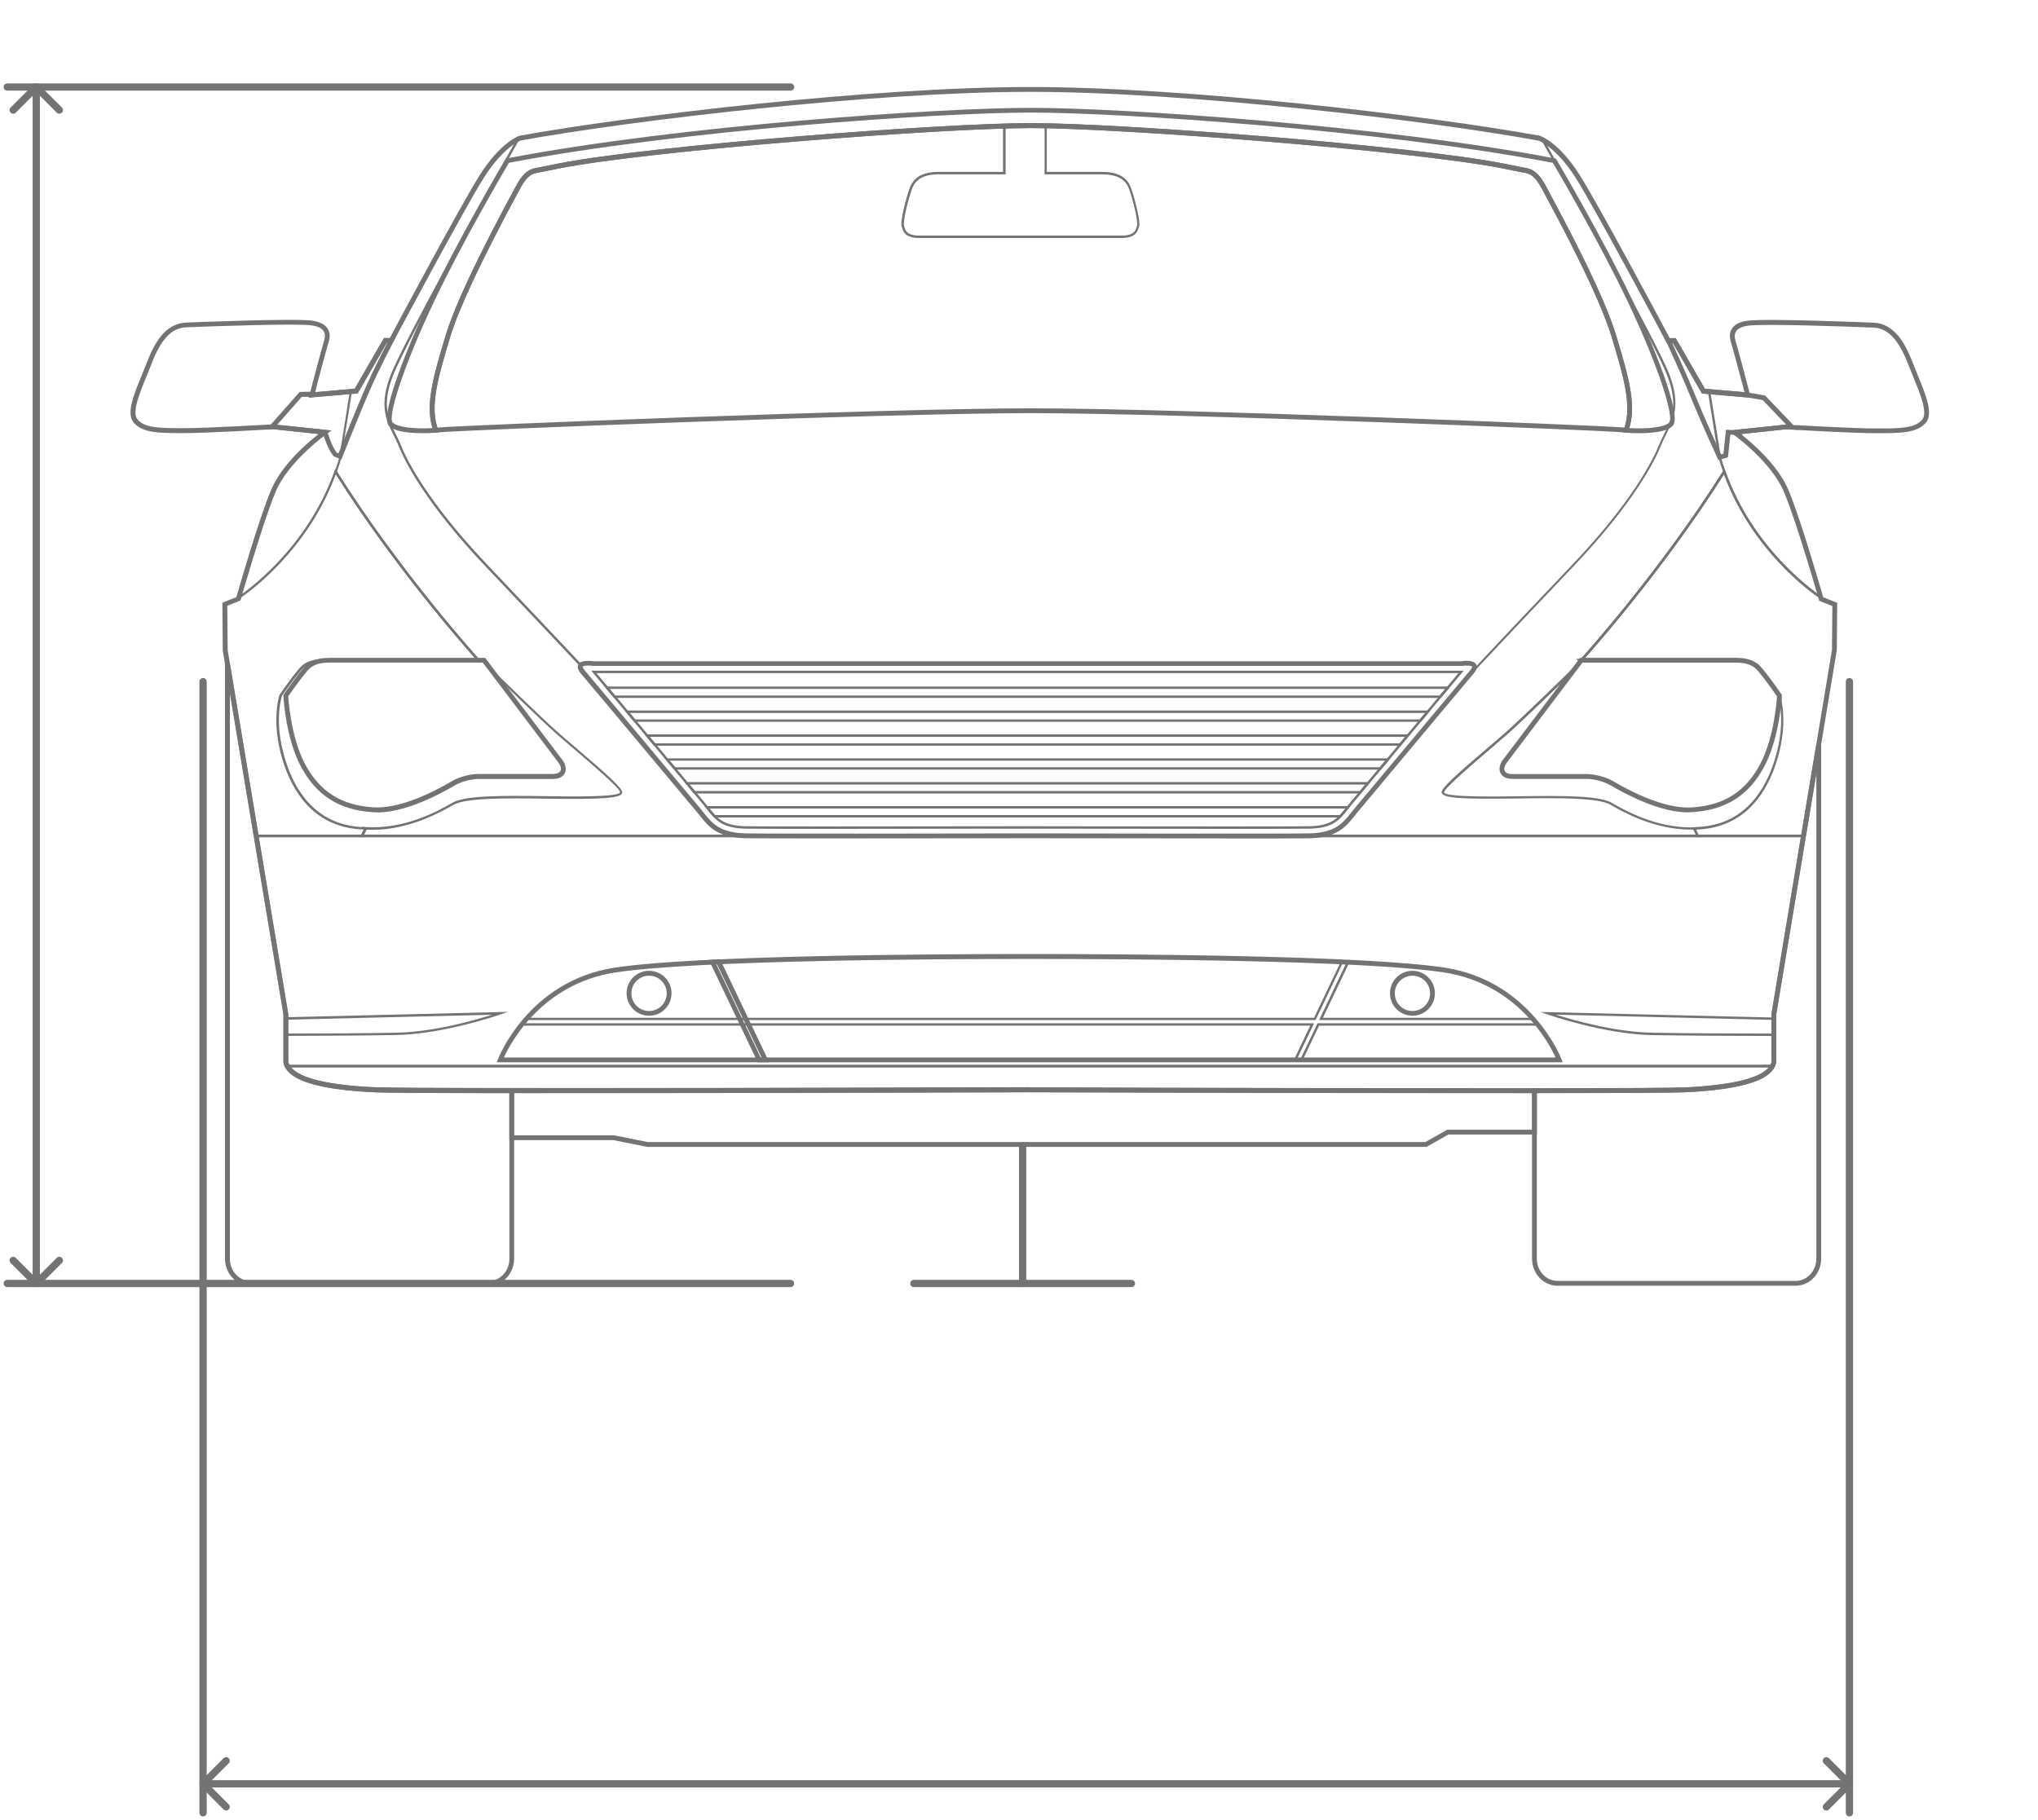 <svg width="281" height="251" viewBox="0 0 281 251" fill="none" xmlns="http://www.w3.org/2000/svg">
<g clip-path="url(#clip0_788_4702)">
<path d="M154.613 32.825H126.806C124.811 32.825 124.545 31.947 124.386 31.429C124.359 31.362 124.346 31.296 124.319 31.242C124.093 30.644 124.825 27.625 125.423 25.95C126.141 23.942 128.083 23.702 129.492 23.702H138.296V17.226H138.455C139.905 17.173 141.155 17.16 142.139 17.16C142.737 17.16 143.429 17.16 144.174 17.186H144.333V23.702H151.887C153.296 23.702 155.251 23.928 155.956 25.95C156.541 27.612 157.286 30.644 157.06 31.242C157.033 31.296 157.02 31.362 156.993 31.429C156.833 31.947 156.568 32.825 154.586 32.825H154.613ZM129.506 24.035C128.202 24.035 126.381 24.248 125.742 26.056C125.037 28.051 124.492 30.737 124.639 31.11C124.665 31.176 124.692 31.242 124.705 31.322C124.851 31.814 125.051 32.492 126.806 32.492H154.613C156.355 32.492 156.554 31.814 156.714 31.336C156.74 31.256 156.754 31.189 156.78 31.123C156.927 30.737 156.381 28.064 155.677 26.07C155.038 24.261 153.23 24.048 151.913 24.048H144.027V17.519C143.349 17.519 142.724 17.492 142.166 17.492C141.221 17.492 140.038 17.519 138.655 17.559V24.048H129.519L129.506 24.035Z" fill="#737373"/>
<path d="M225.998 59.741C225.027 59.741 224.269 59.674 224.189 59.674L223.751 59.634L223.897 59.222C225.067 56.044 223.884 52.054 222.235 46.549C220.479 40.684 214.788 30.125 212.926 26.655L212.567 26.003C211.53 24.061 210.838 23.942 210.027 23.796L209.854 23.769C208.936 23.596 207.141 23.224 207.141 23.224C194.375 20.724 154.241 17.665 142.14 17.665C130.038 17.665 89.904 20.724 77.138 23.224C77.138 23.224 75.343 23.596 74.425 23.769L74.252 23.796C73.441 23.942 72.749 24.075 71.712 26.003L71.367 26.641C66.34 35.95 63.215 42.652 62.044 46.549C60.395 52.068 59.212 56.044 60.382 59.222L60.528 59.634L60.09 59.674C59.877 59.687 54.824 60.1 53.6 58.69C52.257 57.147 56.765 46.522 59.332 41.123C63.334 32.705 69.598 22.107 69.664 22L69.744 21.867L69.89 21.841C93.841 17.266 129.653 14.872 142.126 14.872C154.6 14.872 190.412 17.266 214.375 21.841L214.522 21.867L214.601 22C214.668 22.107 220.931 32.705 224.934 41.123C227.501 46.522 232.009 57.147 230.666 58.69C229.894 59.581 227.62 59.741 225.985 59.741H225.998ZM224.668 59.036C226.969 59.182 229.562 58.956 230.174 58.238C230.759 57.56 229.07 51.323 224.336 41.389C220.586 33.503 214.841 23.689 214.109 22.452C190.199 17.904 154.573 15.524 142.14 15.524C129.706 15.524 94.08 17.904 70.17 22.452C69.438 23.689 63.693 33.503 59.943 41.389C55.222 51.323 53.52 57.56 54.119 58.238C54.744 58.956 57.337 59.169 59.624 59.036C58.614 55.738 59.797 51.762 61.419 46.349C63.201 40.405 68.92 29.793 70.795 26.309L71.14 25.671C72.324 23.45 73.255 23.277 74.146 23.117L74.305 23.091C75.223 22.918 77.005 22.546 77.005 22.546C89.798 20.045 130.012 16.974 142.14 16.974C154.268 16.974 194.481 20.032 207.274 22.546C207.274 22.546 209.056 22.918 209.987 23.091L210.147 23.117C211.038 23.277 211.968 23.45 213.152 25.671L213.498 26.322C215.373 29.806 221.091 40.405 222.86 46.336C224.482 51.748 225.666 55.711 224.655 59.023L224.668 59.036Z" fill="#737373"/>
<path d="M217.941 91.43L217.355 90.885H218.353L217.941 91.43Z" fill="#737373"/>
<path d="M248.802 115.46H234.001L233.336 114.077H233.589C234.307 114.051 234.945 113.984 235.557 113.891C241.369 112.933 243.869 107.96 244.932 103.957C245.97 100.087 245.544 97.321 245.185 95.992L245.105 95.885C243.948 94.223 242.539 92.321 242.047 91.962C241.315 91.43 240.531 91.218 239.214 91.218H217.645L217.897 90.938C218.004 90.819 228.695 79.063 237.605 64.927L237.791 64.634L237.911 64.954C241.754 75.765 250.199 81.603 251.143 82.241L251.196 82.281L251.249 82.467L253.151 83.225L253.098 89.662L248.802 115.46ZM234.201 115.128H248.51L252.752 89.635L252.805 83.451L250.957 82.72L250.89 82.507C249.72 81.723 241.555 75.938 237.685 65.406C229.56 78.225 220.025 89.05 218.376 90.898H239.201C240.597 90.898 241.448 91.124 242.233 91.71C242.858 92.175 244.627 94.662 245.358 95.712L245.478 95.898C245.837 97.242 246.289 100.101 245.238 104.064C244.148 108.159 241.595 113.239 235.597 114.237C235.052 114.33 234.48 114.383 233.842 114.41L234.188 115.141L234.201 115.128Z" fill="#737373"/>
<path d="M66.076 91.431L65.664 90.886H66.661L66.076 91.431Z" fill="#737373"/>
<path d="M50.011 115.46H35.21L35.184 115.327L30.928 89.701L30.875 83.239L32.777 82.481L32.83 82.294L32.883 82.254C33.827 81.616 42.285 75.765 46.115 64.967L46.234 64.648L46.421 64.94C55.33 79.063 66.022 90.832 66.129 90.951L66.381 91.231H44.812C43.495 91.231 42.697 91.444 41.979 91.975C41.487 92.334 40.024 94.316 38.92 95.898L38.854 96.005C38.495 97.335 38.069 100.101 39.107 103.97C40.17 107.973 42.657 112.933 48.482 113.904C49.08 114.011 49.732 114.064 50.45 114.09H50.703L50.038 115.473L50.011 115.46ZM35.489 115.128H49.798L50.144 114.396C49.519 114.37 48.934 114.316 48.389 114.223C42.404 113.226 39.838 108.146 38.748 104.05C37.697 100.087 38.149 97.228 38.508 95.885L38.535 95.832L38.628 95.699C39.027 95.114 41.075 92.201 41.753 91.696C42.538 91.111 43.389 90.885 44.785 90.885H65.61C63.948 89.037 54.426 78.225 46.301 65.392C42.444 75.924 34.266 81.709 33.096 82.494L33.029 82.707L31.181 83.438L31.234 89.648L35.476 115.114L35.489 115.128Z" fill="#737373"/>
<path d="M47.058 63.371L46.02 62.932C45.316 62.174 44.757 60.512 44.571 59.913L37.669 59.182L36.738 59.235L41.313 54.049L42.855 54.022L43.627 53.437L43.454 54.089L48.919 53.61L52.949 46.629H54.505L54.252 47.121C54.252 47.121 52.39 50.684 51.14 53.49C49.877 56.296 47.217 62.999 47.191 63.065L47.071 63.371H47.058ZM46.446 62.427L46.672 62.52C47.204 61.163 49.398 55.698 50.502 53.224C51.486 51.017 52.829 48.384 53.388 47.307H53.308L49.305 54.262L42.563 54.847L42.59 54.727H41.605L38.201 58.597L45.076 59.315L45.143 59.528C45.143 59.528 45.728 61.589 46.446 62.427Z" fill="#737373"/>
<path d="M236.932 63.451L236.812 63.198C236.812 63.198 234.605 58.411 233.116 54.78C231.639 51.163 229.751 47.147 229.738 47.107L229.512 46.629H231.041L235.07 53.61L241.001 54.129L243.368 54.541L247.903 59.275L246.267 59.182L240.07 59.834L240.35 60.033L238.581 59.94L238.249 63.078L236.945 63.438L236.932 63.451ZM230.562 47.294C231.107 48.464 232.544 51.615 233.741 54.528C235.017 57.666 236.826 61.629 237.304 62.666L237.624 62.573L237.983 59.262L238.94 59.315L239.14 59.288L246.267 58.544L243.049 55.179L240.935 54.807L234.685 54.262L230.682 47.307H230.576L230.562 47.294Z" fill="#737373"/>
<path d="M206.306 150.581C179.736 150.581 142.554 150.461 141.982 150.461C141.145 150.461 57.446 150.727 51.608 150.461C46.302 150.222 42.525 149.49 40.703 148.347C40.105 147.974 39.693 147.549 39.453 147.097L39.32 146.857H244.631L244.498 147.097C244.259 147.549 243.833 147.974 243.248 148.347C241.426 149.49 237.663 150.222 232.344 150.461C230.389 150.554 219.684 150.581 206.293 150.581H206.306ZM141.996 150.129C142.847 150.129 226.532 150.395 232.357 150.129C238.993 149.823 241.865 148.839 243.102 148.067C243.541 147.801 243.86 147.496 244.086 147.19H39.905C40.132 147.496 40.464 147.801 40.889 148.067C42.126 148.839 44.999 149.836 51.635 150.129C57.459 150.395 141.145 150.129 141.982 150.129H141.996Z" fill="#737373"/>
<path d="M244.471 147.19H39.506L39.452 147.097C39.213 146.645 39.226 146.286 39.24 146.206V139.889L35.117 115.101H248.846L248.819 115.301L244.724 139.916V146.206C244.724 146.206 244.777 146.578 244.511 147.084L244.458 147.177L244.471 147.19ZM39.718 146.857H244.271C244.431 146.498 244.404 146.259 244.404 146.246V139.903L248.46 115.447H35.516L39.572 139.876V146.232C39.572 146.232 39.545 146.485 39.705 146.844L39.718 146.857Z" fill="#737373"/>
<path d="M244.734 142.868H244.575C240.359 142.868 232.566 142.828 227.766 142.748C221.143 142.615 213.47 139.929 213.39 139.902L212.406 139.556L244.734 140.328V142.868ZM214.561 139.942C216.888 140.673 222.646 142.322 227.766 142.415C232.5 142.508 240.146 142.535 244.402 142.535V140.647L214.561 139.929V139.942Z" fill="#737373"/>
<path d="M39.254 142.868V140.288L70.013 139.543L69.029 139.889C68.949 139.916 61.289 142.602 54.653 142.735C50.531 142.815 44.094 142.841 39.413 142.855H39.254V142.868ZM39.586 140.62V142.535C44.254 142.535 50.584 142.496 54.653 142.416C59.773 142.323 65.531 140.674 67.858 139.942L39.586 140.62Z" fill="#737373"/>
<path d="M215.464 146.498H68.492L68.665 146.046C68.705 145.94 72.854 135.248 84.782 133.439C95.886 131.75 128.48 131.564 141.978 131.564C155.476 131.564 188.07 131.75 199.174 133.439C211.102 135.261 215.251 145.94 215.291 146.046L215.464 146.498ZM69.476 145.833H214.48C213.562 143.812 209.227 135.647 199.081 134.104C188.016 132.415 155.462 132.242 141.978 132.242C128.494 132.242 95.94 132.429 84.876 134.104C74.716 135.647 70.394 143.825 69.476 145.833Z" fill="#737373"/>
<path d="M106.063 146.498H104.48L104.387 146.312L97.738 132.375L99.294 132.296L106.063 146.498ZM104.893 145.833H104.999L98.869 132.987H98.762L104.879 145.833H104.893Z" fill="#737373"/>
<path d="M179.546 146.339H178.323L180.65 141.445H71.578L71.791 141.179C71.99 140.927 72.216 140.661 72.442 140.408L72.496 140.355H181.182L184.932 132.496L186.129 132.549L186.022 132.775L182.405 140.355H211.462L211.515 140.408C211.741 140.674 211.967 140.927 212.167 141.179L212.38 141.445H181.873L179.546 146.339ZM178.855 146.006H179.333L181.661 141.113H211.675C211.555 140.966 211.435 140.82 211.302 140.674H181.873L185.61 132.841L185.132 132.815L181.395 140.674H72.642C72.509 140.82 72.389 140.966 72.27 141.113H181.182L178.855 146.006Z" fill="#737373"/>
<path d="M194.747 140.076C193.045 140.076 191.648 138.693 191.648 136.977C191.648 135.262 193.031 133.879 194.747 133.879C196.462 133.879 197.845 135.262 197.845 136.977C197.845 138.693 196.462 140.076 194.747 140.076ZM194.747 134.557C193.404 134.557 192.313 135.647 192.313 136.99C192.313 138.333 193.404 139.424 194.747 139.424C196.09 139.424 197.18 138.333 197.18 136.99C197.18 135.647 196.09 134.557 194.747 134.557Z" fill="#737373"/>
<path d="M89.493 140.076C87.791 140.076 86.394 138.693 86.394 136.977C86.394 135.262 87.778 133.879 89.493 133.879C91.209 133.879 92.591 135.262 92.591 136.977C92.591 138.693 91.209 140.076 89.493 140.076ZM89.493 134.557C88.15 134.557 87.059 135.647 87.059 136.99C87.059 138.333 88.15 139.424 89.493 139.424C90.836 139.424 91.927 138.333 91.927 136.99C91.927 135.647 90.836 134.557 89.493 134.557Z" fill="#737373"/>
<path d="M168.548 115.619C157.125 115.619 141.899 115.593 141.659 115.593C141.313 115.593 107.031 115.659 102.815 115.593C98.919 115.526 97.695 113.997 96.525 112.521C96.365 112.321 96.206 112.122 96.033 111.922C95.514 111.311 93.387 108.771 90.847 105.725C86.458 100.473 81.006 93.943 80.128 92.933C79.969 92.746 79.463 92.148 79.743 91.629C80.102 90.991 81.418 91.137 81.817 91.19H201.514C201.86 91.124 203.177 90.978 203.536 91.629C203.828 92.148 203.323 92.733 203.15 92.933C202.286 93.93 196.913 100.379 192.578 105.552C189.972 108.678 187.777 111.311 187.245 111.922C187.086 112.122 186.913 112.321 186.767 112.521C185.583 113.997 184.373 115.539 180.477 115.606C179.067 115.633 174.28 115.633 168.522 115.633L168.548 115.619ZM141.659 114.928C142.005 114.928 176.288 114.994 180.49 114.928C184.067 114.861 185.144 113.518 186.275 112.095C186.434 111.896 186.607 111.683 186.767 111.483C187.299 110.858 189.493 108.225 192.099 105.114C196.421 99.941 201.807 93.491 202.671 92.48C203.017 92.081 202.977 91.935 202.977 91.935C202.911 91.802 202.246 91.736 201.594 91.829H81.777C81.059 91.722 80.408 91.802 80.341 91.935C80.341 91.935 80.301 92.081 80.647 92.48C81.525 93.504 86.977 100.034 91.365 105.287C93.905 108.332 96.033 110.872 96.552 111.483C96.725 111.683 96.884 111.896 97.044 112.095C98.174 113.518 99.251 114.861 102.828 114.928C107.031 114.994 141.313 114.928 141.659 114.928Z" fill="#737373"/>
<path d="M168.537 114.303C157.168 114.303 141.821 114.277 141.662 114.277C140.053 114.277 125.731 114.303 114.786 114.303C108.257 114.303 104.121 114.303 102.844 114.277C99.573 114.224 98.682 113.107 97.565 111.697C97.392 111.484 97.233 111.271 97.06 111.072C96.528 110.447 94.28 107.761 91.634 104.582L90.77 103.545C87.285 99.383 83.349 94.662 81.753 92.774L81.527 92.494H201.81L201.584 92.774C200.227 94.383 196.996 98.239 191.703 104.582C189.057 107.747 186.809 110.434 186.277 111.072C186.104 111.285 185.932 111.484 185.772 111.697C184.655 113.107 183.764 114.224 180.493 114.277C179.216 114.303 175.094 114.303 168.551 114.303H168.537ZM141.649 113.944C141.821 113.944 157.168 113.971 168.537 113.971C175.067 113.971 179.203 113.971 180.479 113.944C183.591 113.891 184.442 112.827 185.506 111.484C185.679 111.271 185.838 111.059 186.025 110.846C186.557 110.221 188.804 107.535 191.45 104.356C196.464 98.359 199.629 94.569 201.092 92.827H82.232C83.948 94.862 87.698 99.343 91.009 103.319L91.873 104.356C94.52 107.521 96.767 110.208 97.299 110.846C97.472 111.059 97.645 111.271 97.818 111.484C98.882 112.827 99.733 113.891 102.844 113.944C104.121 113.971 108.243 113.971 114.786 113.971C125.731 113.971 140.053 113.944 141.649 113.944Z" fill="#737373"/>
<path d="M198.655 96.244H84.663L84.37 95.898C84.091 95.566 83.838 95.247 83.585 94.954L83.359 94.675H199.985L199.759 94.954C199.532 95.22 199.293 95.513 199.04 95.805L198.681 96.244H198.655ZM84.809 95.912H198.495L198.761 95.592C198.934 95.393 199.094 95.194 199.253 95.007H84.064C84.25 95.22 84.436 95.446 84.623 95.686L84.809 95.912Z" fill="#737373"/>
<path d="M195.906 99.542H87.419L87.366 99.476C87.126 99.183 86.887 98.904 86.661 98.625L86.129 97.986H197.222L196.704 98.611C196.464 98.904 196.225 99.197 195.972 99.489L195.919 99.542H195.906ZM87.578 99.21H195.759C195.985 98.931 196.211 98.665 196.438 98.399L196.504 98.319H86.834L86.913 98.412C87.14 98.678 87.352 98.944 87.578 99.21Z" fill="#737373"/>
<path d="M193.152 102.84H90.17L90.117 102.774C89.931 102.548 89.745 102.335 89.559 102.109L88.867 101.271H194.428L194.202 101.537C193.857 101.949 193.524 102.361 193.178 102.76L193.125 102.813L193.152 102.84ZM90.33 102.508H192.992C193.245 102.215 193.497 101.909 193.737 101.617H89.585L89.825 101.909C89.998 102.109 90.157 102.308 90.33 102.521V102.508Z" fill="#737373"/>
<path d="M190.389 106.138H92.94L92.674 105.819C92.408 105.5 92.129 105.181 91.863 104.848L91.637 104.582H191.719L191.493 104.862C191.134 105.287 190.788 105.699 190.456 106.098L190.403 106.151L190.389 106.138ZM93.1 105.806H190.243C190.482 105.513 190.748 105.207 191.001 104.901H92.341C92.541 105.141 92.74 105.38 92.927 105.606L93.1 105.806Z" fill="#737373"/>
<path d="M187.631 109.423H95.674L95.621 109.356C95.475 109.183 95.329 108.997 95.156 108.798C94.983 108.585 94.783 108.359 94.597 108.119L94.371 107.853H188.921L188.695 108.119C188.483 108.372 188.283 108.611 188.097 108.838C187.951 109.01 187.804 109.183 187.671 109.343L187.618 109.409L187.631 109.423ZM95.834 109.09H187.485C187.605 108.944 187.738 108.798 187.871 108.638C187.99 108.492 188.11 108.345 188.243 108.199H95.089C95.209 108.332 95.315 108.465 95.422 108.598C95.568 108.771 95.701 108.931 95.834 109.09Z" fill="#737373"/>
<path d="M184.88 112.734H98.455L98.402 112.681C98.082 112.349 97.803 111.99 97.564 111.697L97.125 111.165H186.196L185.904 111.524C185.904 111.524 185.811 111.631 185.771 111.684C185.478 112.056 185.212 112.375 184.92 112.681L184.867 112.734H184.88ZM98.588 112.402H184.734C185 112.123 185.239 111.83 185.492 111.498H97.83C98.056 111.777 98.308 112.096 98.588 112.402Z" fill="#737373"/>
<path d="M51.955 112.029C51.729 112.029 51.503 112.029 51.29 112.002C46.715 111.67 43.603 109.675 41.489 105.712C39.468 101.922 39.122 96.683 39.082 96.098V95.832L39.228 95.606C39.8 94.781 41.715 92.069 42.393 91.563C43.218 90.951 44.096 90.725 45.532 90.725H66.902L77.354 104.556C77.501 104.715 78.298 105.686 77.9 106.577C77.647 107.135 77.062 107.428 76.157 107.428H65.838C65.838 107.428 64.136 107.468 62.673 108.332C58.431 110.792 54.827 112.042 51.968 112.042L51.955 112.029ZM39.747 96.018V96.058C39.76 96.284 40.079 101.67 42.074 105.393C44.069 109.13 47.008 111.018 51.33 111.324C51.529 111.338 51.742 111.351 51.955 111.351C54.694 111.351 58.192 110.127 62.327 107.72C63.95 106.776 65.811 106.736 65.825 106.736H76.144C76.769 106.736 77.141 106.577 77.288 106.284C77.487 105.859 77.102 105.247 76.836 104.954L66.569 91.377H45.532C44.255 91.377 43.484 91.576 42.792 92.095C42.34 92.427 40.957 94.289 39.773 95.978L39.747 96.018Z" fill="#737373"/>
<path d="M232.797 112.03C229.938 112.03 226.334 110.78 222.092 108.319C220.616 107.468 218.94 107.415 218.914 107.415H208.608C207.703 107.415 207.118 107.136 206.866 106.564C206.467 105.673 207.251 104.702 207.424 104.516L217.863 90.713H239.22C240.656 90.713 241.534 90.952 242.359 91.55C243.01 92.029 244.792 94.543 245.523 95.593L245.683 95.819V96.085C245.656 96.311 245.351 101.777 243.263 105.7C241.148 109.663 238.037 111.657 233.462 111.99C233.236 112.003 233.023 112.016 232.797 112.016V112.03ZM218.182 91.391L207.929 104.955C207.65 105.261 207.265 105.873 207.464 106.298C207.597 106.604 207.983 106.75 208.608 106.75H218.927C218.927 106.75 220.802 106.79 222.425 107.734C226.56 110.141 230.058 111.365 232.797 111.365C233.01 111.365 233.209 111.365 233.422 111.338C237.744 111.032 240.683 109.144 242.678 105.407C244.699 101.617 245.005 96.125 245.005 96.072V96.019L244.978 95.979C243.875 94.396 242.425 92.441 241.96 92.096C241.268 91.577 240.497 91.378 239.22 91.378H218.182V91.391Z" fill="#737373"/>
<path d="M206.29 150.753C179.707 150.753 142.552 150.634 141.98 150.634C141.142 150.634 57.444 150.9 51.606 150.634C46.273 150.394 42.47 149.65 40.621 148.493C38.866 147.389 39.065 146.219 39.079 146.166V139.902L30.714 89.715L30.661 83.119L32.589 82.347C32.975 81.018 35.688 71.589 37.377 67.573C38.839 64.089 42.416 61.031 43.932 59.86L37.656 59.195C37.656 59.195 28.613 59.727 25.342 59.727C21.911 59.727 19.65 59.727 18.427 58.264C17.376 57.014 18.44 54.435 19.57 51.682C19.81 51.11 20.036 50.538 20.248 50.006C21.206 47.506 22.682 44.62 25.634 44.487C25.78 44.487 40.595 43.862 43.055 44.222C44.105 44.381 44.824 44.754 45.183 45.325C45.502 45.831 45.542 46.469 45.302 47.214C45.036 48.051 43.826 52.613 43.441 54.075L48.906 53.597L52.935 46.615H53.747C54.744 44.74 63.414 28.503 66.101 24.221C69 19.607 71.54 18.742 71.646 18.716C87.271 15.896 120.371 12 141.993 12C163.616 12 196.702 15.896 212.288 18.716C212.434 18.756 214.987 19.62 217.873 24.234C220.559 28.516 229.23 44.754 230.227 46.629H231.038L235.068 53.61L240.533 54.089C240.148 52.626 238.937 48.065 238.671 47.227C238.432 46.482 238.472 45.844 238.791 45.339C239.15 44.754 239.868 44.381 240.919 44.235C243.379 43.876 258.193 44.487 258.34 44.501C261.292 44.634 262.768 47.52 263.725 50.02C263.938 50.565 264.164 51.123 264.403 51.695C265.534 54.435 266.598 57.041 265.547 58.278C264.324 59.741 262.063 59.741 258.632 59.741C255.201 59.741 246.358 59.209 246.265 59.209L240.041 59.873C241.557 61.057 245.134 64.102 246.597 67.587C248.286 71.603 250.999 81.031 251.385 82.361L253.313 83.132L253.26 89.675L244.895 139.969V146.232C244.895 146.232 245.095 147.402 243.352 148.493C241.504 149.65 237.714 150.394 232.368 150.634C230.413 150.727 219.695 150.753 206.29 150.753ZM141.993 149.969C142.845 149.969 226.53 150.235 232.342 149.969C238.937 149.663 241.783 148.692 243.007 147.934C244.35 147.096 244.257 146.325 244.243 146.285V139.915L252.595 89.622L252.648 83.584L250.826 82.853L250.786 82.693C250.76 82.587 247.767 72.108 245.972 67.839C244.204 63.637 239.017 59.927 238.964 59.9L238.246 59.395L246.251 58.557C246.398 58.557 255.387 59.089 258.632 59.089C261.877 59.089 264.018 59.089 265.042 57.865C265.826 56.921 264.749 54.288 263.792 51.961C263.552 51.389 263.326 50.818 263.114 50.272C261.797 46.841 260.321 45.272 258.326 45.179C254.483 45.019 243.047 44.62 241.025 44.913C240.174 45.033 239.616 45.312 239.363 45.711C239.15 46.043 239.137 46.495 239.31 47.054C239.629 48.065 241.225 54.142 241.291 54.408L241.411 54.86L234.655 54.275L230.653 47.32H229.828L229.735 47.147C229.642 46.961 220.134 29.115 217.315 24.62C214.562 20.245 212.142 19.394 212.128 19.394C196.609 16.561 163.563 12.665 141.993 12.665C120.424 12.665 87.378 16.561 71.819 19.367C71.819 19.367 69.412 20.218 66.672 24.58C63.853 29.075 54.345 46.934 54.252 47.107L54.159 47.28H53.334L49.332 54.235L42.576 54.82L42.696 54.368C42.762 54.115 44.358 48.025 44.677 47.014C44.85 46.456 44.837 46.004 44.624 45.671C44.371 45.259 43.813 44.993 42.962 44.873C40.954 44.581 29.517 44.98 25.661 45.139C23.653 45.219 22.177 46.788 20.873 50.232C20.661 50.778 20.435 51.349 20.195 51.921C19.238 54.248 18.161 56.881 18.945 57.826C19.969 59.049 22.11 59.049 25.355 59.049C28.6 59.049 37.603 58.517 37.682 58.517L45.741 59.355L45.023 59.86C45.023 59.86 39.77 63.61 38.015 67.799C36.22 72.068 33.241 82.547 33.201 82.653L33.161 82.813L31.339 83.544L31.392 89.635L39.744 139.822V146.192C39.744 146.285 39.651 147.057 40.98 147.894C42.204 148.666 45.036 149.636 51.645 149.929C57.457 150.195 141.142 149.929 141.993 149.929V149.969ZM224.442 59.687L224.19 59.661C224.043 59.661 223.91 59.634 223.777 59.621C221.53 59.368 161.928 56.974 142.153 56.974C122.379 56.974 62.789 59.368 60.529 59.621C60.396 59.634 60.263 59.648 60.116 59.661L59.864 59.687L59.771 59.448C58.521 56.057 59.731 51.988 61.42 46.349C63.202 40.405 68.92 29.793 70.795 26.309L71.141 25.671C72.324 23.45 73.255 23.277 74.146 23.117L74.306 23.091C75.223 22.918 77.005 22.546 77.005 22.546C89.798 20.045 130.012 16.974 142.14 16.974C154.268 16.974 194.482 20.032 207.274 22.546C207.274 22.546 209.056 22.918 209.987 23.091L210.147 23.117C211.038 23.277 211.969 23.45 213.152 25.671L213.498 26.322C215.373 29.806 221.091 40.405 222.86 46.336C224.549 51.974 225.759 56.044 224.509 59.435L224.416 59.674L224.442 59.687ZM77.151 23.21C77.151 23.21 75.356 23.583 74.439 23.756L74.266 23.782C73.454 23.928 72.763 24.061 71.726 25.99L71.38 26.628C66.353 35.937 63.228 42.639 62.058 46.535C60.449 51.908 59.279 55.831 60.316 58.969C60.369 58.969 60.409 58.969 60.462 58.956C62.723 58.703 122.365 56.31 142.153 56.31C161.941 56.31 221.597 58.703 223.844 58.956C223.897 58.956 223.937 58.956 223.99 58.969C225.027 55.831 223.857 51.908 222.248 46.535C220.493 40.671 214.801 30.112 212.939 26.641L212.58 25.99C211.543 24.048 210.852 23.928 210.04 23.782L209.868 23.756C208.95 23.583 207.155 23.21 207.155 23.21C194.388 20.71 154.254 17.652 142.153 17.652C130.052 17.652 89.918 20.71 77.151 23.21Z" fill="#737373"/>
<path d="M67.377 177.311H34.53C32.602 177.311 31.02 175.635 31.02 173.574V91.484L31.684 91.431L39.743 139.85V146.219C39.743 146.313 39.65 147.084 40.98 147.922C42.203 148.693 45.036 149.664 51.645 149.956C53.095 150.023 59.464 150.063 70.555 150.076H70.888V173.574C70.888 175.635 69.318 177.311 67.377 177.311ZM31.698 95.513V173.587C31.698 175.289 32.974 176.659 34.544 176.659H67.39C68.959 176.659 70.236 175.276 70.236 173.587V150.754C59.331 150.754 53.081 150.701 51.618 150.634C46.286 150.395 42.483 149.65 40.634 148.493C38.879 147.39 39.078 146.219 39.092 146.166V139.903L31.698 95.5V95.513Z" fill="#737373"/>
<path d="M247.592 177.31H214.745C212.817 177.31 211.234 175.634 211.234 173.573V150.075H211.567C223.814 150.075 230.796 150.022 232.339 149.956C238.935 149.65 241.78 148.679 243.004 147.921C244.347 147.083 244.254 146.312 244.241 146.272V139.876V139.849L250.437 102.601L251.102 102.654V173.573C251.102 175.634 249.533 177.31 247.592 177.31ZM211.899 150.74V173.573C211.899 175.275 213.176 176.645 214.745 176.645H247.592C249.161 176.645 250.437 175.262 250.437 173.573V106.683L244.905 139.929V146.219C244.905 146.219 245.105 147.389 243.363 148.479C241.514 149.636 237.724 150.381 232.379 150.62C230.836 150.687 223.961 150.727 211.913 150.74H211.899Z" fill="#737373"/>
<path d="M196.689 158.161H89.239L84.571 157.23H70.223V150.076H70.555C96.872 150.102 141.541 149.956 141.993 149.956C142.419 149.956 185.066 150.102 211.569 150.076H211.902V156.459H199.707L196.702 158.148L196.689 158.161ZM70.888 156.565H84.638L89.306 157.496H196.529L199.534 155.794H211.237V150.741C184.734 150.754 142.419 150.621 141.993 150.621C141.554 150.621 97.231 150.767 70.888 150.741V156.565Z" fill="#737373"/>
<path d="M103.227 115.46H49.649L50.208 114.289L49.849 114.01L50.394 114.05C55.859 114.436 60.687 111.683 62.269 110.765L62.415 110.685C64.144 109.701 69.224 109.701 75.168 109.794C78.493 109.848 85.421 109.954 85.501 109.249C85.488 108.704 81.445 105.26 79.038 103.199C78.107 102.401 77.23 101.656 76.605 101.097C74.437 99.183 68.758 93.637 67.07 91.975L66.498 91.23H65.913L65.859 91.177C65.753 91.057 55.075 79.315 46.165 65.206L46.125 65.139L46.152 65.059C46.404 64.341 46.604 63.716 46.777 63.118L48.253 53.849L48.984 53.782L53 46.801H53.811C54.543 45.431 63.479 28.689 66.205 24.327C68.519 20.643 70.594 19.38 71.378 19.008L71.857 18.782L71.604 19.234C71.445 19.5 56.085 46.828 54.157 51.881C52.614 55.923 53.559 57.825 54.556 59.833C54.795 60.312 55.035 60.804 55.248 61.322C56.072 63.397 58.905 69.155 67.243 77.932C72.868 83.85 77.761 89.049 80.182 91.616L80.275 91.722L80.182 91.829C80.035 92.015 80.315 92.374 80.488 92.587C81.365 93.597 86.817 100.14 91.206 105.393C93.746 108.438 95.874 110.978 96.392 111.59C96.565 111.789 96.725 112.002 96.884 112.201C98.041 113.651 99.132 115.034 102.789 115.087H103.307L103.414 115.42L103.201 115.446L103.227 115.46ZM50.168 115.127H100.382C98.4 114.608 97.509 113.491 96.645 112.414C96.485 112.215 96.326 112.015 96.153 111.816C95.634 111.204 93.507 108.664 90.967 105.619C86.578 100.366 81.126 93.837 80.248 92.826C79.876 92.4 79.756 92.041 79.863 91.775C77.416 89.169 72.575 84.023 67.003 78.171C58.625 69.355 55.779 63.543 54.942 61.456C54.742 60.95 54.503 60.458 54.264 59.993C53.266 58.011 52.242 55.95 53.838 51.774C55.633 47.093 68.905 23.356 71.019 19.593C70.062 20.178 68.36 21.534 66.485 24.513C63.652 29.021 54.144 46.867 54.051 47.054L53.998 47.147H53.173L49.157 54.102L48.505 54.155L47.056 63.184C46.883 63.783 46.684 64.408 46.444 65.099C55.022 78.677 65.221 90.02 66.006 90.898H66.618L67.269 91.762C68.945 93.398 74.623 98.943 76.777 100.858C77.402 101.417 78.28 102.161 79.211 102.959C83.825 106.895 85.86 108.744 85.793 109.302C85.687 110.074 83.307 110.26 75.115 110.14C69.424 110.047 64.184 110.047 62.522 110.991L62.375 111.071C60.873 111.936 56.484 114.436 51.378 114.436C51.072 114.436 50.766 114.436 50.46 114.409L50.101 115.14L50.168 115.127Z" fill="#737373"/>
<path d="M234.365 115.46H180.547L180.68 115.128L180.813 115.088C184.217 114.955 185.281 113.612 186.411 112.202C186.571 112.003 186.731 111.803 186.903 111.604C187.435 110.979 189.616 108.359 192.223 105.247C195.946 100.792 200.574 95.26 202.25 93.252L202.276 93.279C203.18 92.188 213.526 81.297 216.798 77.866C225.136 69.103 227.968 63.331 228.793 61.257C229.006 60.738 229.245 60.246 229.484 59.767C230.482 57.759 231.439 55.858 229.883 51.815C227.982 46.828 213.181 20.471 212.542 19.354L212.263 18.862L212.768 19.128C213.713 19.633 215.628 20.977 217.742 24.341C220.468 28.689 229.404 45.445 230.136 46.815H230.947L234.976 53.797L235.814 53.863V53.996L237.277 63.052C237.45 63.664 237.663 64.302 237.902 64.994L237.929 65.073L237.889 65.14C229.059 79.143 218.473 90.832 218.154 91.191L217.556 91.976C215.362 94.13 210.069 99.276 208.008 101.111C207.369 101.67 206.505 102.415 205.574 103.213C203.167 105.274 199.124 108.718 199.111 109.263C199.204 109.968 206.119 109.848 209.444 109.809C215.401 109.715 220.468 109.715 222.197 110.699L222.33 110.779C223.939 111.697 228.141 114.104 233.155 114.104C233.301 114.104 233.447 114.104 233.593 114.104H233.7L234.365 115.487V115.46ZM182.914 115.128H233.846L233.5 114.41C233.381 114.41 233.274 114.41 233.155 114.41C228.061 114.41 223.793 111.976 222.17 111.045L222.037 110.965C220.375 110.021 215.136 110.021 209.444 110.114C201.265 110.234 198.872 110.061 198.765 109.277C198.699 108.718 200.734 106.87 205.348 102.933C206.279 102.149 207.157 101.391 207.782 100.832C209.843 98.997 215.135 93.851 217.303 91.723L217.702 91.191L217.356 90.885H217.941C218.739 90.007 228.966 78.611 237.556 64.994C237.317 64.329 237.117 63.704 236.945 63.092L235.508 54.142L234.764 54.076L234.724 53.996L230.748 47.108H229.923L229.87 47.014C229.777 46.828 220.269 28.982 217.436 24.474C215.707 21.721 214.125 20.352 213.114 19.687C215.348 23.663 228.381 46.974 230.176 51.642C231.772 55.818 230.748 57.879 229.75 59.86C229.511 60.326 229.272 60.818 229.072 61.323C228.234 63.411 225.388 69.222 217.011 78.039C209.178 86.271 202.542 93.359 202.476 93.425C200.8 95.407 196.199 100.925 192.489 105.354C189.869 108.492 187.648 111.138 187.129 111.763C186.97 111.963 186.81 112.162 186.651 112.362C185.786 113.452 184.895 114.569 182.887 115.088L182.914 115.128Z" fill="#737373"/>
</g>
<path d="M28 250L28 94" stroke="#737373" stroke-linecap="round"/>
<path d="M27.646 245.646C27.451 245.842 27.451 246.158 27.646 246.354L30.828 249.536C31.024 249.731 31.34 249.731 31.535 249.536C31.731 249.34 31.731 249.024 31.535 248.828L28.707 246L31.535 243.172C31.731 242.976 31.731 242.66 31.535 242.464C31.34 242.269 31.024 242.269 30.828 242.464L27.646 245.646ZM255.354 246.354C255.549 246.158 255.549 245.842 255.354 245.646L252.172 242.464C251.976 242.269 251.66 242.269 251.464 242.464C251.269 242.66 251.269 242.976 251.464 243.172L254.293 246L251.464 248.828C251.269 249.024 251.269 249.34 251.464 249.536C251.66 249.731 251.976 249.731 252.172 249.536L255.354 246.354ZM28 246.5L255 246.5L255 245.5L28 245.5L28 246.5Z" fill="#737373"/>
<path d="M255 250L255 94" stroke="#737373" stroke-linecap="round"/>
<path d="M1 12L109 12" stroke="#737373" stroke-linecap="round"/>
<path d="M5.354 11.646C5.158 11.451 4.842 11.451 4.646 11.646L1.464 14.828C1.269 15.024 1.269 15.34 1.464 15.536C1.66 15.731 1.976 15.731 2.172 15.536L5 12.707L7.828 15.536C8.024 15.731 8.34 15.731 8.536 15.536C8.731 15.34 8.731 15.024 8.536 14.828L5.354 11.646ZM4.646 177.354C4.842 177.549 5.158 177.549 5.354 177.354L8.536 174.172C8.731 173.976 8.731 173.66 8.536 173.464C8.34 173.269 8.024 173.269 7.828 173.464L5 176.293L2.172 173.464C1.976 173.269 1.66 173.269 1.464 173.464C1.269 173.66 1.269 173.976 1.464 174.172L4.646 177.354ZM4.5 12L4.5 177L5.5 177L5.5 12L4.5 12Z" fill="#737373"/>
<path d="M1 177L109 177" stroke="#737373" stroke-linecap="round"/>
<path d="M141 177L141 158" stroke="#737373" stroke-linecap="round"/>
<path d="M126 177H156" stroke="#737373" stroke-linecap="round"/>
<defs>
<clipPath id="clip0_788_4702">
<rect width="247.972" height="165.31" fill="white" transform="translate(18 12)"/>
</clipPath>
</defs>
</svg>
